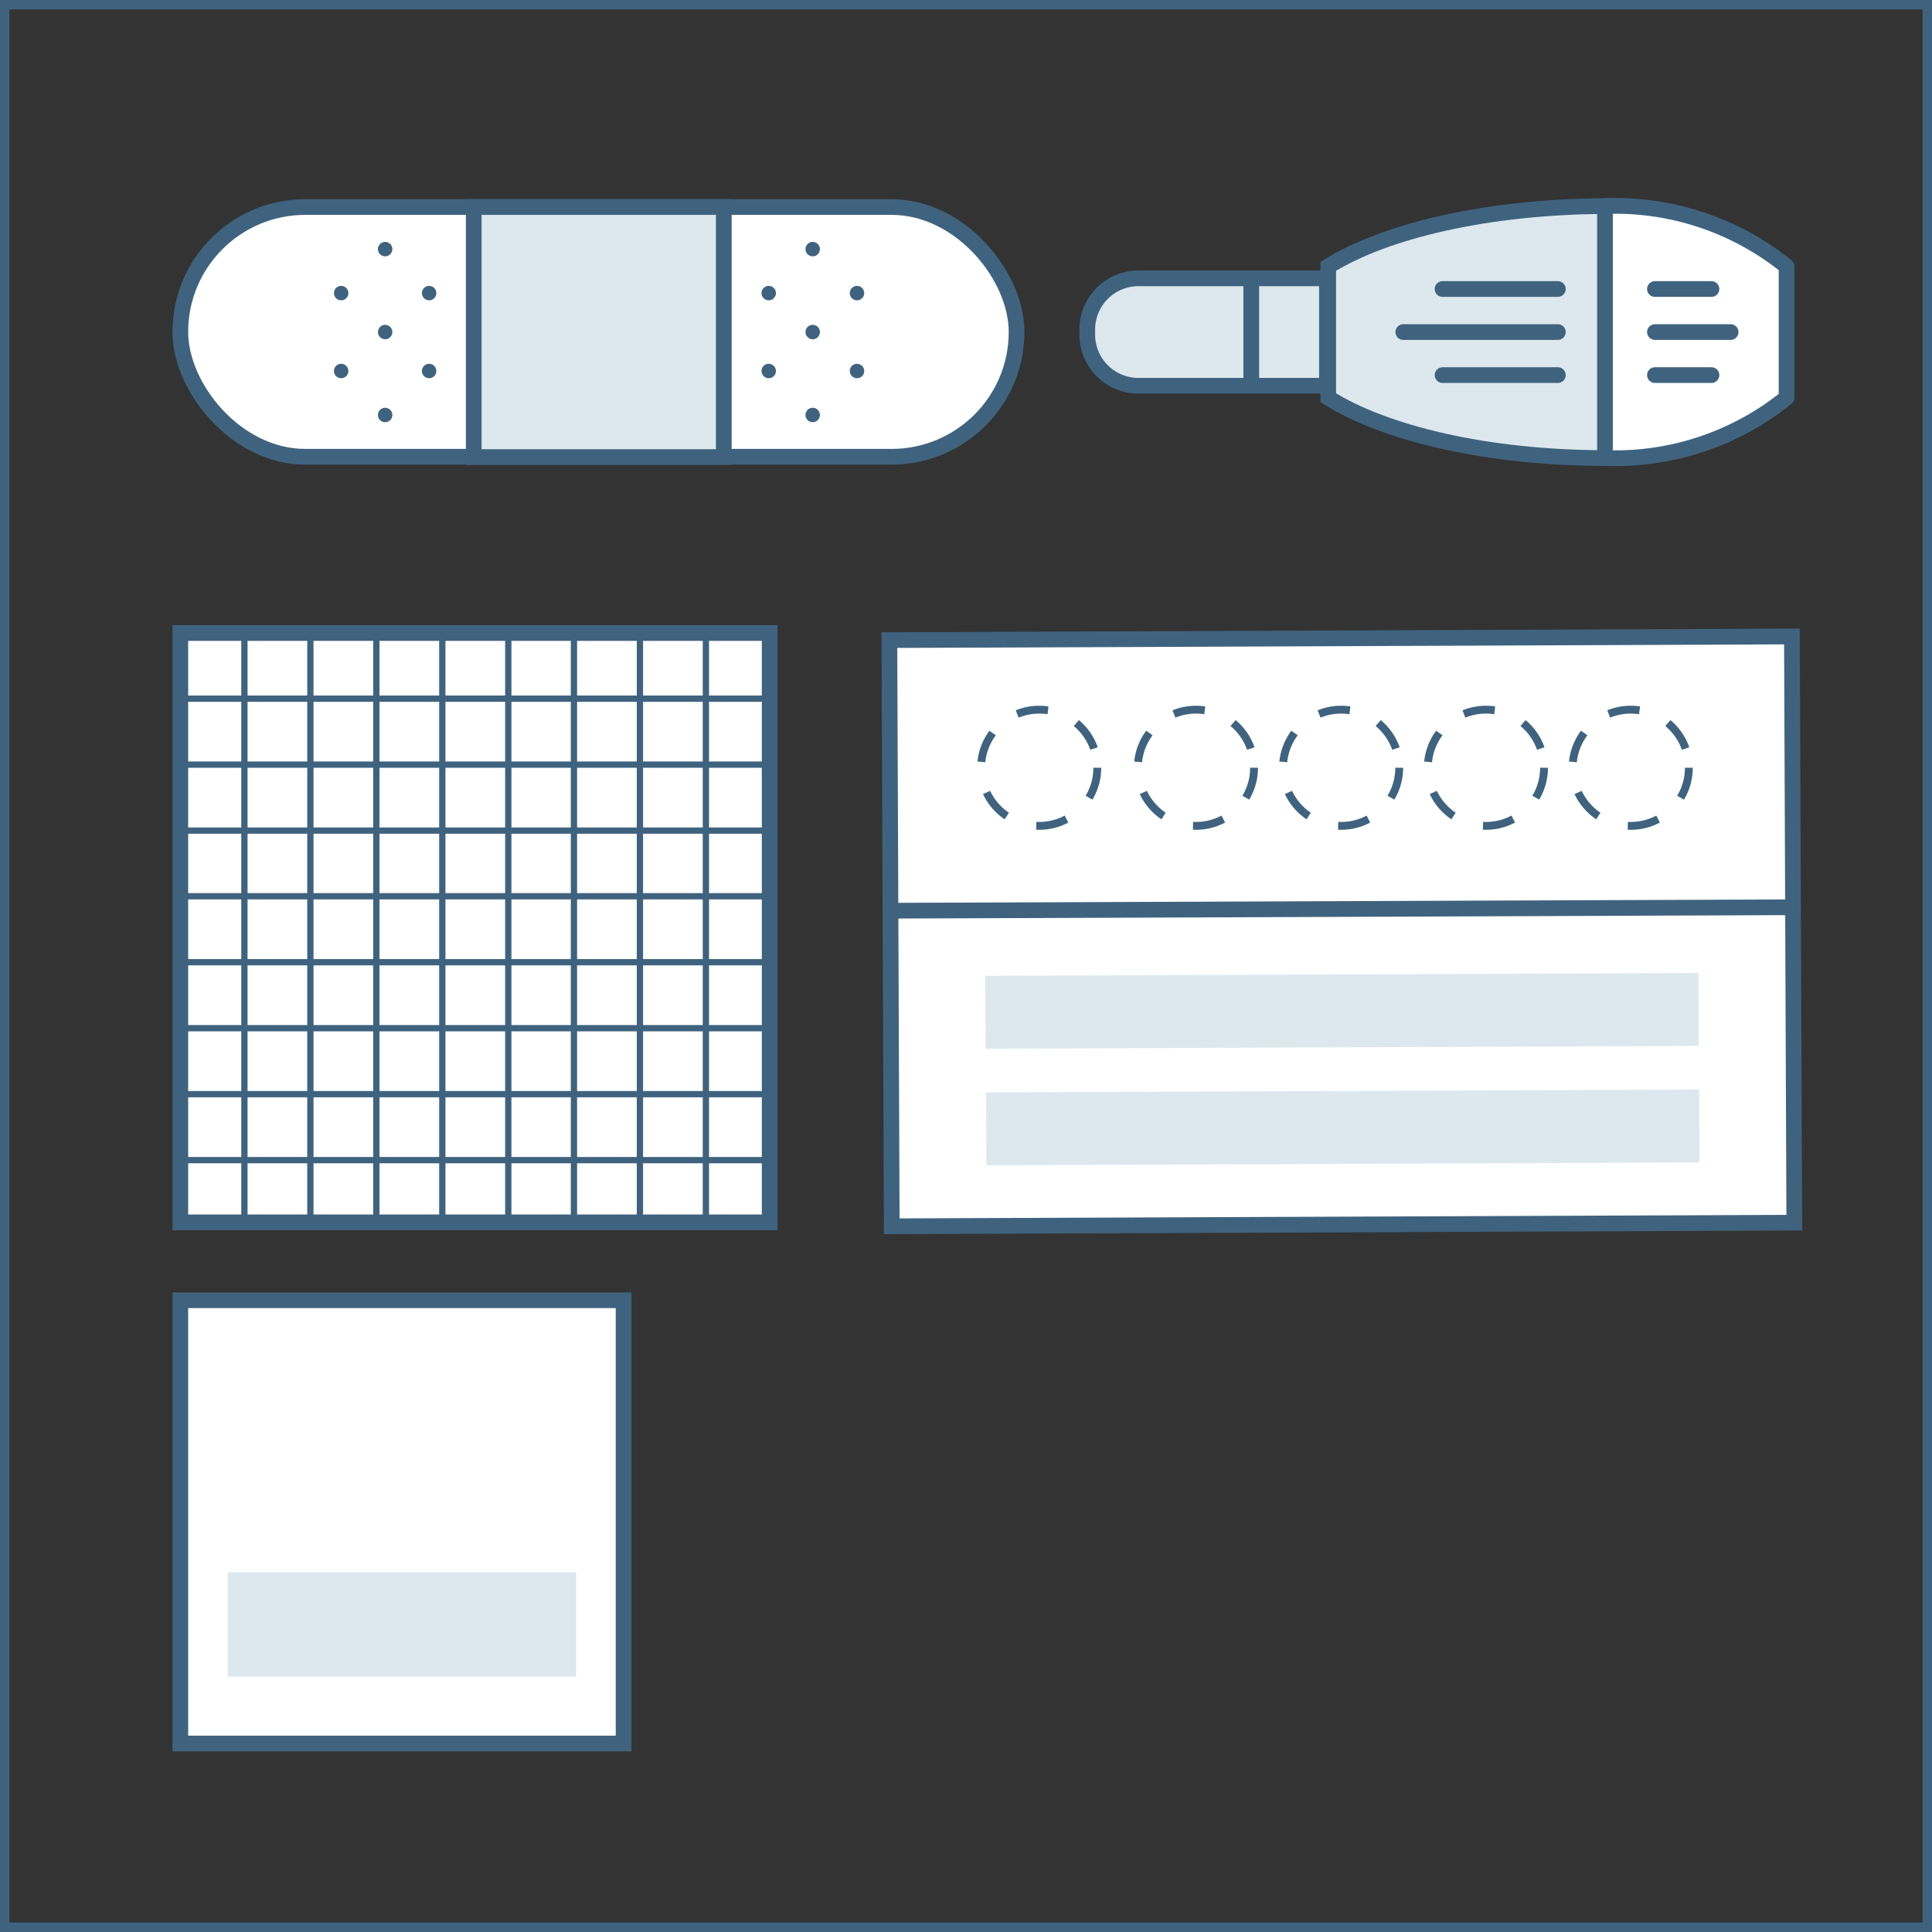 <svg xmlns="http://www.w3.org/2000/svg" viewBox="0 0 61.5 61.5"><rect x="0" y="0" width="61.5" height="61.5" fill="#333333" stroke="none"/><defs><style>.cls-1,.cls-5{fill:#fff;}.cls-1,.cls-10,.cls-11,.cls-2,.cls-4,.cls-5,.cls-6,.cls-7,.cls-9{stroke:#3f637f;}.cls-1,.cls-10,.cls-11,.cls-2,.cls-4,.cls-6,.cls-9{stroke-miterlimit:10;}.cls-1,.cls-10,.cls-4,.cls-5,.cls-6,.cls-7{stroke-width:0.5px;}.cls-10,.cls-11,.cls-2,.cls-7,.cls-9{fill:none;}.cls-2{stroke-width:0.2px;}.cls-3{fill:#3f637f;}.cls-4,.cls-8{fill:#dce8ee;}.cls-5,.cls-7{stroke-linecap:round;stroke-linejoin:round;}.cls-6{fill:#edf3f6;}.cls-9{stroke-width:0.3px;}.cls-11{stroke-width:0.25px;stroke-dasharray:1 1;}</style></defs><title>Asset 1</title><g id="Layer_2" data-name="Layer 2"><g id="Layer_1-2" data-name="Layer 1"><rect class="cls-1" x="5.74" y="20.15" width="18.76" height="18.76"/><line class="cls-2" x1="5.74" y1="24.34" x2="24.51" y2="24.34"/><line class="cls-2" x1="5.74" y1="28.53" x2="24.51" y2="28.53"/><line class="cls-2" x1="5.74" y1="32.73" x2="24.51" y2="32.73"/><line class="cls-2" x1="5.74" y1="36.93" x2="24.51" y2="36.93"/><line class="cls-2" x1="5.74" y1="22.24" x2="24.51" y2="22.24"/><line class="cls-2" x1="5.74" y1="26.44" x2="24.51" y2="26.44"/><line class="cls-2" x1="5.74" y1="30.63" x2="24.51" y2="30.63"/><line class="cls-2" x1="5.74" y1="34.83" x2="24.51" y2="34.83"/><line class="cls-2" x1="20.37" y1="20.2" x2="20.37" y2="38.97"/><line class="cls-2" x1="16.18" y1="20.2" x2="16.18" y2="38.97"/><line class="cls-2" x1="11.98" y1="20.2" x2="11.98" y2="38.97"/><line class="cls-2" x1="7.78" y1="20.2" x2="7.78" y2="38.97"/><line class="cls-2" x1="22.47" y1="20.2" x2="22.47" y2="38.97"/><line class="cls-2" x1="18.27" y1="20.2" x2="18.27" y2="38.97"/><line class="cls-2" x1="14.08" y1="20.2" x2="14.08" y2="38.97"/><line class="cls-2" x1="9.88" y1="20.2" x2="9.88" y2="38.97"/><rect class="cls-1" x="5.74" y="6.59" width="26.62" height="7.95" rx="3.98"/><circle class="cls-3" cx="13.66" cy="11.81" r="0.23"/><circle class="cls-3" cx="13.66" cy="9.33" r="0.23"/><circle class="cls-3" cx="10.86" cy="11.81" r="0.23"/><circle class="cls-3" cx="10.86" cy="9.33" r="0.23"/><circle class="cls-3" cx="12.26" cy="10.57" r="0.23"/><circle class="cls-3" cx="12.26" cy="13.21" r="0.23"/><circle class="cls-3" cx="12.26" cy="7.93" r="0.23"/><circle class="cls-3" cx="27.28" cy="11.81" r="0.23"/><circle class="cls-3" cx="27.28" cy="9.33" r="0.23"/><circle class="cls-3" cx="24.47" cy="11.81" r="0.23"/><circle class="cls-3" cx="24.47" cy="9.33" r="0.23"/><circle class="cls-3" cx="25.87" cy="10.57" r="0.23"/><circle class="cls-3" cx="25.87" cy="13.21" r="0.23"/><circle class="cls-3" cx="25.87" cy="7.93" r="0.23"/><rect class="cls-4" x="15.08" y="6.59" width="7.96" height="7.96"/><path class="cls-5" d="M51.09,14.58a8.68,8.68,0,0,0,5.78-1.92V8.48a8.68,8.68,0,0,0-5.78-1.92Z"/><path class="cls-4" d="M51.09,14.58c-3.73,0-7-.78-8.81-1.92V8.48c1.82-1.14,5.08-1.9,8.81-1.92Z"/><path class="cls-4" d="M38.33,6.77h.16a1.63,1.63,0,0,1,1.63,1.63v6a0,0,0,0,1,0,0H36.7a0,0,0,0,1,0,0v-6A1.63,1.63,0,0,1,38.33,6.77Z" transform="translate(27.84 48.98) rotate(-90)"/><line class="cls-6" x1="39.83" y1="12.28" x2="39.83" y2="8.86"/><line class="cls-7" x1="49.59" y1="10.57" x2="44.67" y2="10.57"/><line class="cls-7" x1="49.59" y1="11.94" x2="45.92" y2="11.94"/><line class="cls-7" x1="49.59" y1="9.2" x2="45.92" y2="9.2"/><line class="cls-7" x1="52.68" y1="10.57" x2="55.09" y2="10.57"/><line class="cls-7" x1="52.68" y1="11.94" x2="54.48" y2="11.94"/><line class="cls-7" x1="52.68" y1="9.2" x2="54.48" y2="9.2"/><rect class="cls-1" x="5.74" y="41.39" width="14.11" height="14.11"/><rect class="cls-8" x="7.25" y="50.05" width="11.09" height="3.32"/><rect class="cls-9" x="0.15" y="0.15" width="61.2" height="61.2"/><rect class="cls-1" x="28.35" y="20.32" width="28.73" height="18.66" transform="translate(-0.12 0.17) rotate(-0.23)"/><rect class="cls-8" x="31.37" y="31.02" width="22.7" height="2.32" transform="translate(-0.13 0.17) rotate(-0.23)"/><rect class="cls-8" x="31.39" y="34.73" width="22.7" height="2.32" transform="translate(-0.14 0.17) rotate(-0.23)"/><line class="cls-10" x1="28.35" y1="28.99" x2="57.07" y2="28.88"/><circle class="cls-11" cx="33.08" cy="24.44" r="1.85"/><circle class="cls-11" cx="38.07" cy="24.44" r="1.85"/><circle class="cls-11" cx="42.69" cy="24.44" r="1.85"/><circle class="cls-11" cx="47.3" cy="24.44" r="1.85"/><circle class="cls-11" cx="51.91" cy="24.44" r="1.85"/></g></g></svg>
